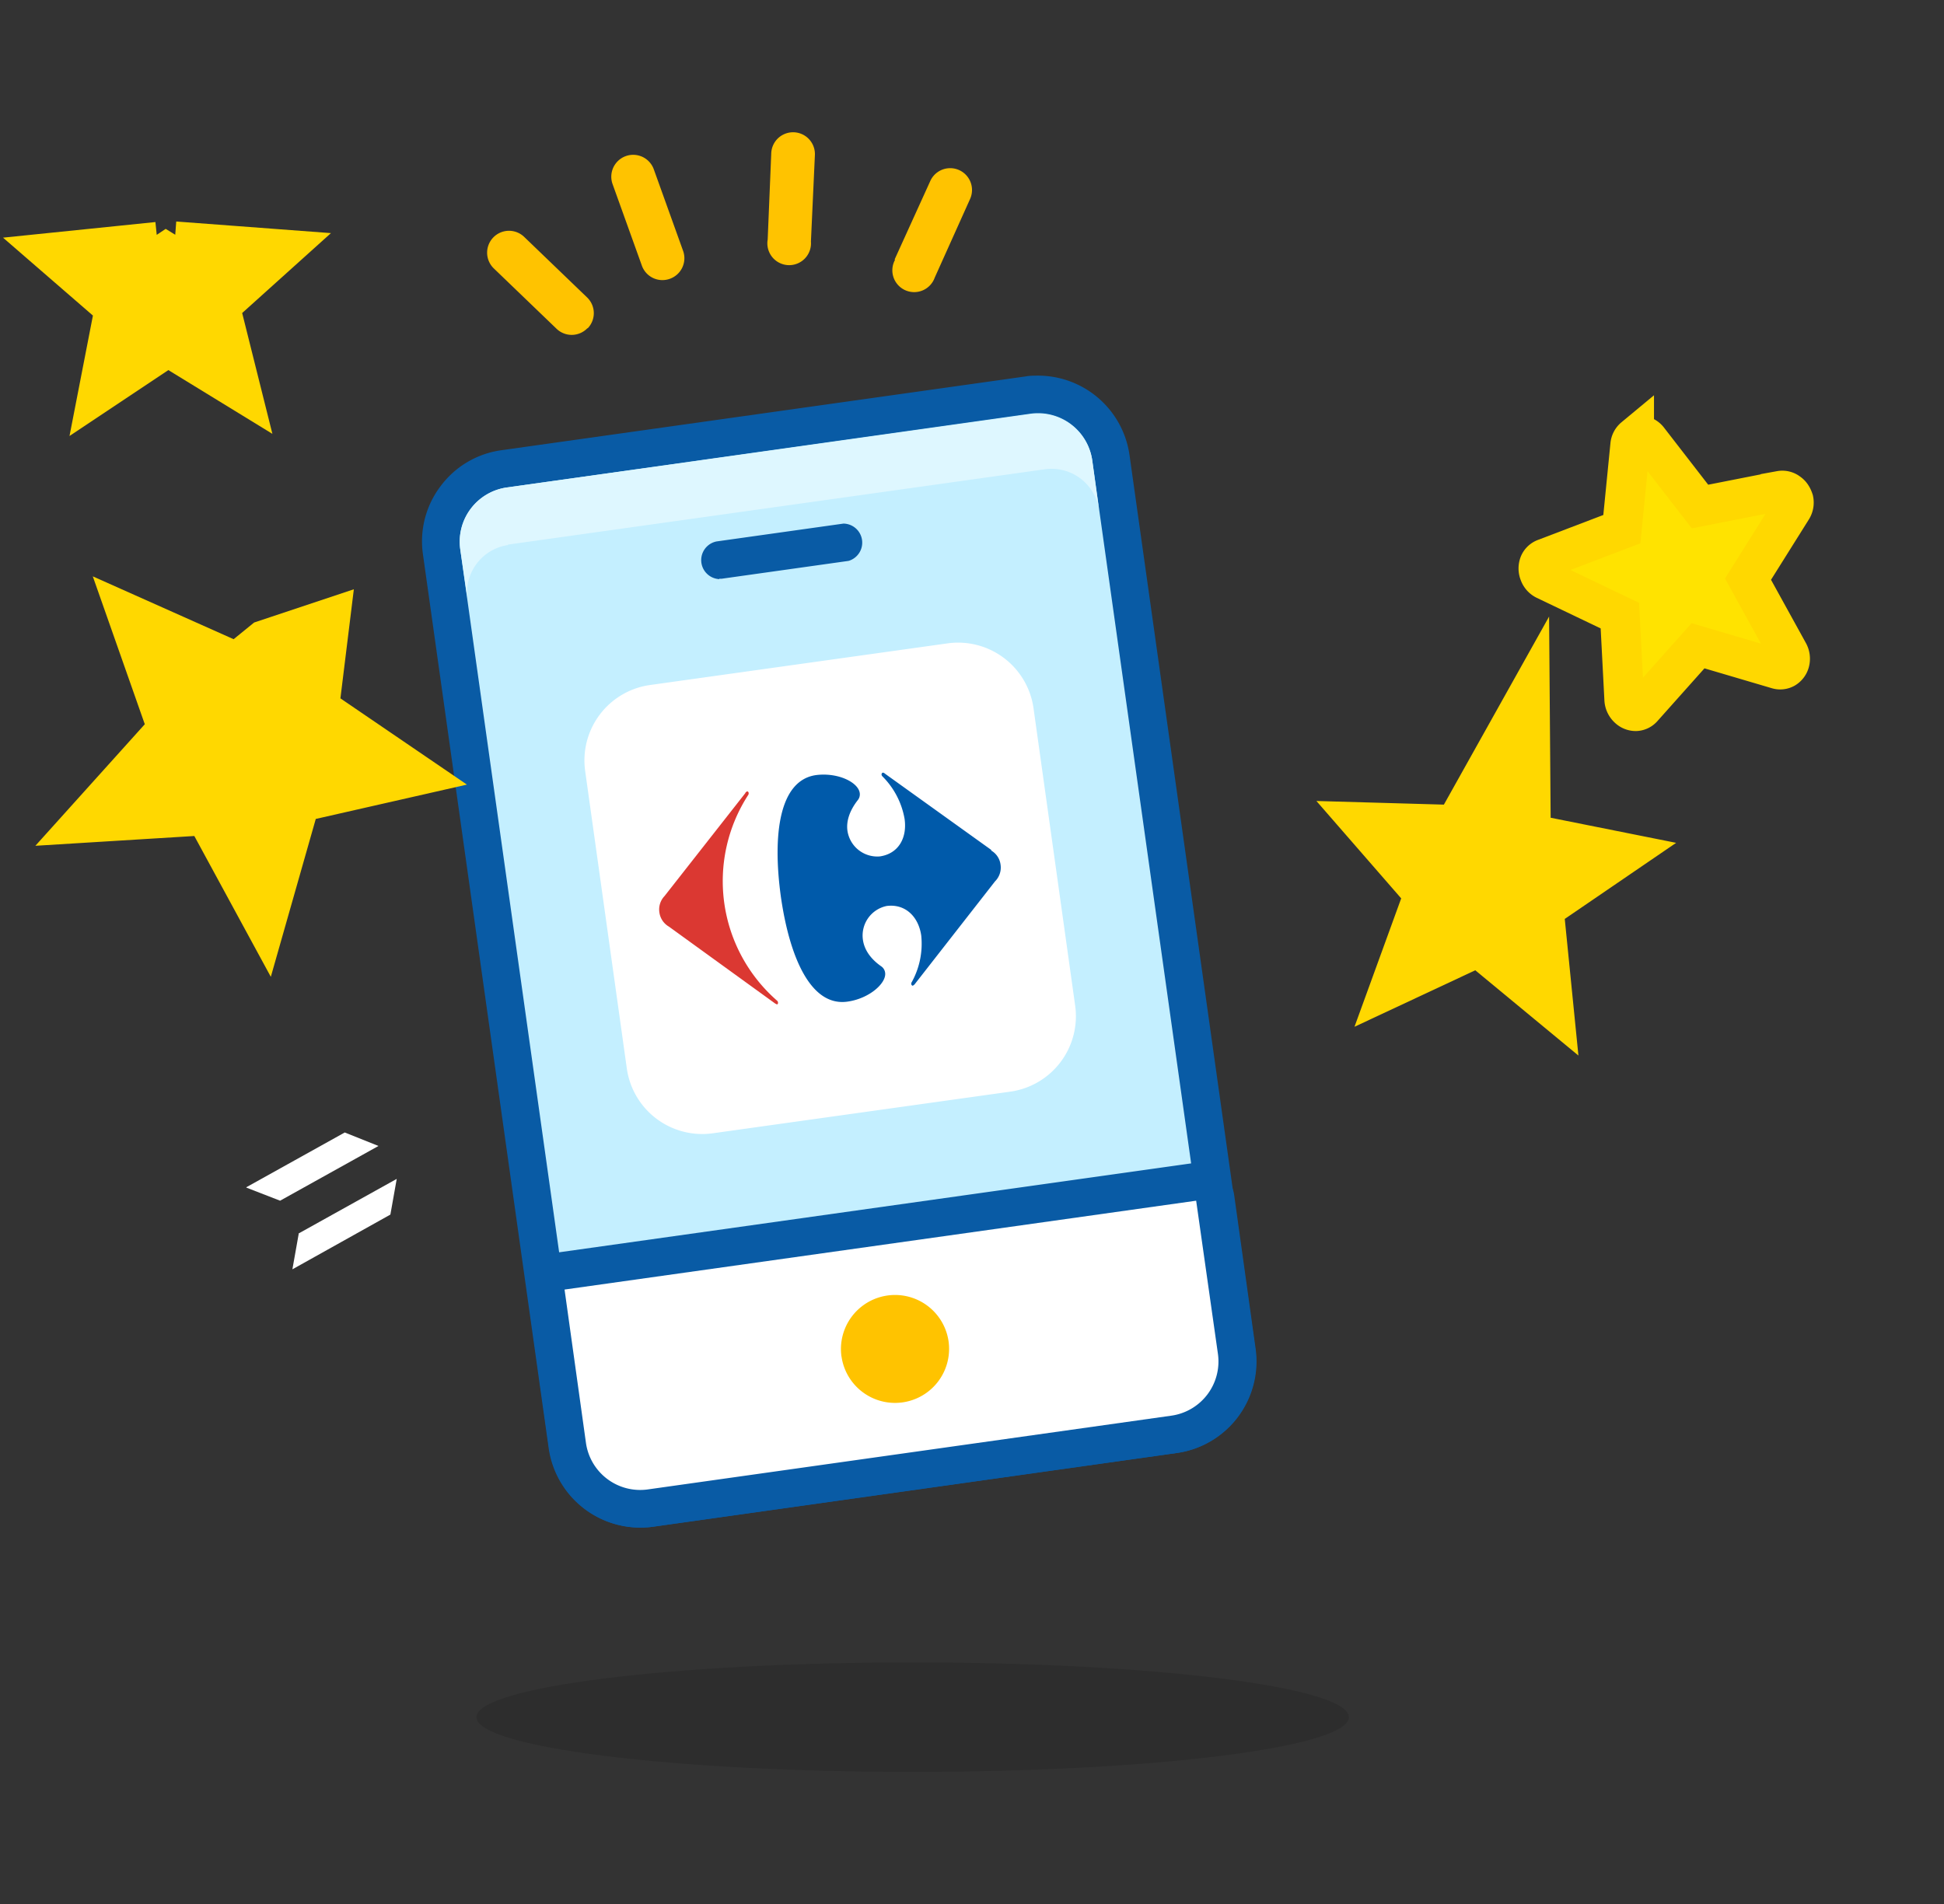 <svg xmlns="http://www.w3.org/2000/svg" fill="none" viewBox="0 0 49 48"><rect x="0" y="0" width="49" height="48" fill="#333333" stroke="none"/><path fill="#fff" fill-rule="evenodd" d="m6.21 29.94.85.33 2.48-1.38-.85-.34-2.48 1.38Z" clip-rule="evenodd"/><path fill="#095BA5" fill-rule="evenodd" d="M26.17 9.47c-.1 0-.22 0-.32.02l-13.21 1.86a2.3 2.3 0 0 0-1.53.9 2.3 2.3 0 0 0-.45 1.72l3.17 22.54a2.33 2.33 0 0 0 2.62 1.98l13.21-1.86a2.33 2.33 0 0 0 1.98-2.62l-3.17-22.54a2.33 2.33 0 0 0-2.3-2Z" clip-rule="evenodd"/><path fill="#fff" fill-rule="evenodd" d="m7.53 31.1-.16.9 2.47-1.38.16-.9-2.48 1.38Z" clip-rule="evenodd"/><path fill="#095BA5" fill-rule="evenodd" d="M26.17 10.42c.67 0 1.26.5 1.36 1.18l3.17 22.54a1.38 1.38 0 0 1-1.17 1.55l-13.21 1.86a1.38 1.38 0 0 1-1.55-1.17L11.6 13.84a1.38 1.38 0 0 1 1.17-1.55l13.2-1.86h.2Z" clip-rule="evenodd"/><path fill="#C4EFFF" fill-rule="evenodd" d="m29.53 35.69-13.21 1.86a1.38 1.38 0 0 1-1.55-1.17L11.6 13.84a1.38 1.38 0 0 1 1.17-1.55l13.2-1.86a1.38 1.38 0 0 1 1.56 1.17l3.17 22.54a1.38 1.38 0 0 1-1.17 1.55Z" clip-rule="evenodd"/><path fill="#DEF7FF" fill-rule="evenodd" d="m12.8 13.73 13.54-1.9a1.21 1.21 0 0 1 1.36 1.01l-.17-1.24a1.38 1.38 0 0 0-1.55-1.16l-13.21 1.85a1.38 1.38 0 0 0-1.17 1.55l.18 1.24a1.21 1.21 0 0 1 1.03-1.34Z" clip-rule="evenodd"/><path fill="#095BA5" fill-rule="evenodd" d="M18.13 14.6a.48.48 0 0 1-.07-.95l3.2-.45a.48.48 0 0 1 .13.94l-3.2.45a.5.5 0 0 1-.06 0Zm12.02 14.72a.92.92 0 0 0-.13.01L14.1 31.57a.95.95 0 0 0-.8 1.07l.54 3.87a2.33 2.33 0 0 0 2.62 1.98l13.21-1.86a2.33 2.33 0 0 0 1.98-2.62l-.54-3.87a.95.95 0 0 0-.94-.82Z" clip-rule="evenodd"/><path fill="#fff" fill-rule="evenodd" d="m14.23 32.51.54 3.87a1.38 1.38 0 0 0 1.55 1.17l13.2-1.86a1.38 1.38 0 0 0 1.18-1.55l-.55-3.87-15.92 2.24Z" clip-rule="evenodd"/><path fill="#FFC300" fill-rule="evenodd" d="M21.21 34.2a1.36 1.36 0 1 1 2.7-.38 1.36 1.36 0 0 1-2.7.37Z" clip-rule="evenodd"/><path fill="#FFE300" fill-rule="evenodd" stroke="#FFD800" stroke-width="3" d="m7.14 17.03-.16 1.3 1.1.75-1.32.3-.37 1.3-.63-1.16-1.3.08.9-1-.45-1.28 1.21.54 1.02-.83Zm30.45 4.2.17.65.7.14-.6.41.07.7-.52-.43-.62.29.24-.66-.47-.54.7.02.33-.59Z" clip-rule="evenodd"/><path fill="#FFE300" fill-rule="evenodd" stroke="#FFD800" d="M41.19 11.04a.24.24 0 0 1 .18-.06.28.28 0 0 1 .18.11l1.3 1.68 2.03-.4a.25.25 0 0 1 .2.05c.06.04.1.1.13.19a.3.3 0 0 1-.04.22l-1.11 1.77 1.02 1.85a.32.32 0 0 1 .03.24.27.27 0 0 1-.12.16.24.24 0 0 1-.19.02l-2-.59-1.4 1.57a.24.24 0 0 1-.17.08.27.27 0 0 1-.19-.08.32.32 0 0 1-.1-.21l-.11-2.12-1.88-.9a.3.3 0 0 1-.15-.17.31.31 0 0 1 0-.24.25.25 0 0 1 .14-.13l1.94-.74.21-2.12a.28.28 0 0 1 .1-.19Z" clip-rule="evenodd"/><path fill="#fff" fill-rule="evenodd" d="m16.38 17.27 7.5-1.05a1.92 1.92 0 0 1 2.17 1.63l1.05 7.5a1.92 1.92 0 0 1-1.63 2.17l-7.5 1.05a1.92 1.92 0 0 1-2.17-1.63l-1.05-7.5a1.92 1.92 0 0 1 1.63-2.17Z" clip-rule="evenodd"/><path fill="#005AAA" fill-rule="evenodd" d="M24.99 21.43 22.3 19.5c-.02-.02-.03-.02-.05-.02-.02 0-.03.03-.03.05a.08.08 0 0 0 .02.04 2 2 0 0 1 .56 1.07c.07.48-.15.88-.62.95a.76.76 0 0 1-.82-.65c-.03-.22.04-.49.27-.78a.23.23 0 0 0 .04-.17c-.04-.27-.55-.52-1.1-.45-.93.13-1.1 1.5-.89 3.05.22 1.55.76 2.8 1.69 2.66.55-.08.98-.47.94-.73a.23.23 0 0 0-.1-.16c-.3-.21-.43-.45-.46-.67a.76.76 0 0 1 .6-.85c.47-.06.8.27.87.74a2 2 0 0 1-.25 1.2.08.08 0 0 0 0 .03c0 .02.02.04.04.04l.04-.03 2.03-2.6a.49.49 0 0 0 .14-.42.48.48 0 0 0-.24-.36Z" clip-rule="evenodd"/><path fill="#DB3832" fill-rule="evenodd" d="m18.79 19.98.04-.03c.02 0 .04.02.04.04a.07.07 0 0 1-.01.05 4 4 0 0 0 .73 5.19.07.07 0 0 1 .02.04c0 .03 0 .05-.03.05l-.04-.02-2.68-1.94a.49.49 0 0 1-.24-.36.49.49 0 0 1 .13-.41l2.04-2.6Z" clip-rule="evenodd"/><path fill="#FFC300" fill-rule="evenodd" d="m19.35 6.04.09-2.18a.55.55 0 1 1 1.1.05l-.1 2.18a.55.55 0 1 1-1.09-.05Zm3.2.5.9-1.98a.55.55 0 1 1 1 .46L23.56 7a.55.55 0 1 1-1-.45Zm-5.67.49a.55.55 0 0 1-.7-.33l-.74-2.06a.55.55 0 0 1 1.04-.37l.74 2.06a.55.55 0 0 1-.34.7Zm-2.07 1.24a.55.55 0 0 1-.78.02l-1.58-1.52a.55.55 0 1 1 .76-.8L14.8 7.5a.55.55 0 0 1 .01.78Z" clip-rule="evenodd"/><path fill="#FFE300" fill-rule="evenodd" stroke="#FFD800" stroke-width="3" d="m4.19 6.76.14.32.4.03-.3.27.09.36-.31-.19-.3.2.07-.36-.3-.26.39-.04.12-.33Z" clip-rule="evenodd"/><path fill="#000" fill-opacity=".12" fill-rule="evenodd" d="M34 43.29c0 .76-4.92 1.38-11 1.38-6.07 0-10.99-.62-10.99-1.38 0-.76 4.92-1.38 11-1.38 6.07 0 10.99.62 10.99 1.38" clip-rule="evenodd"/></svg>